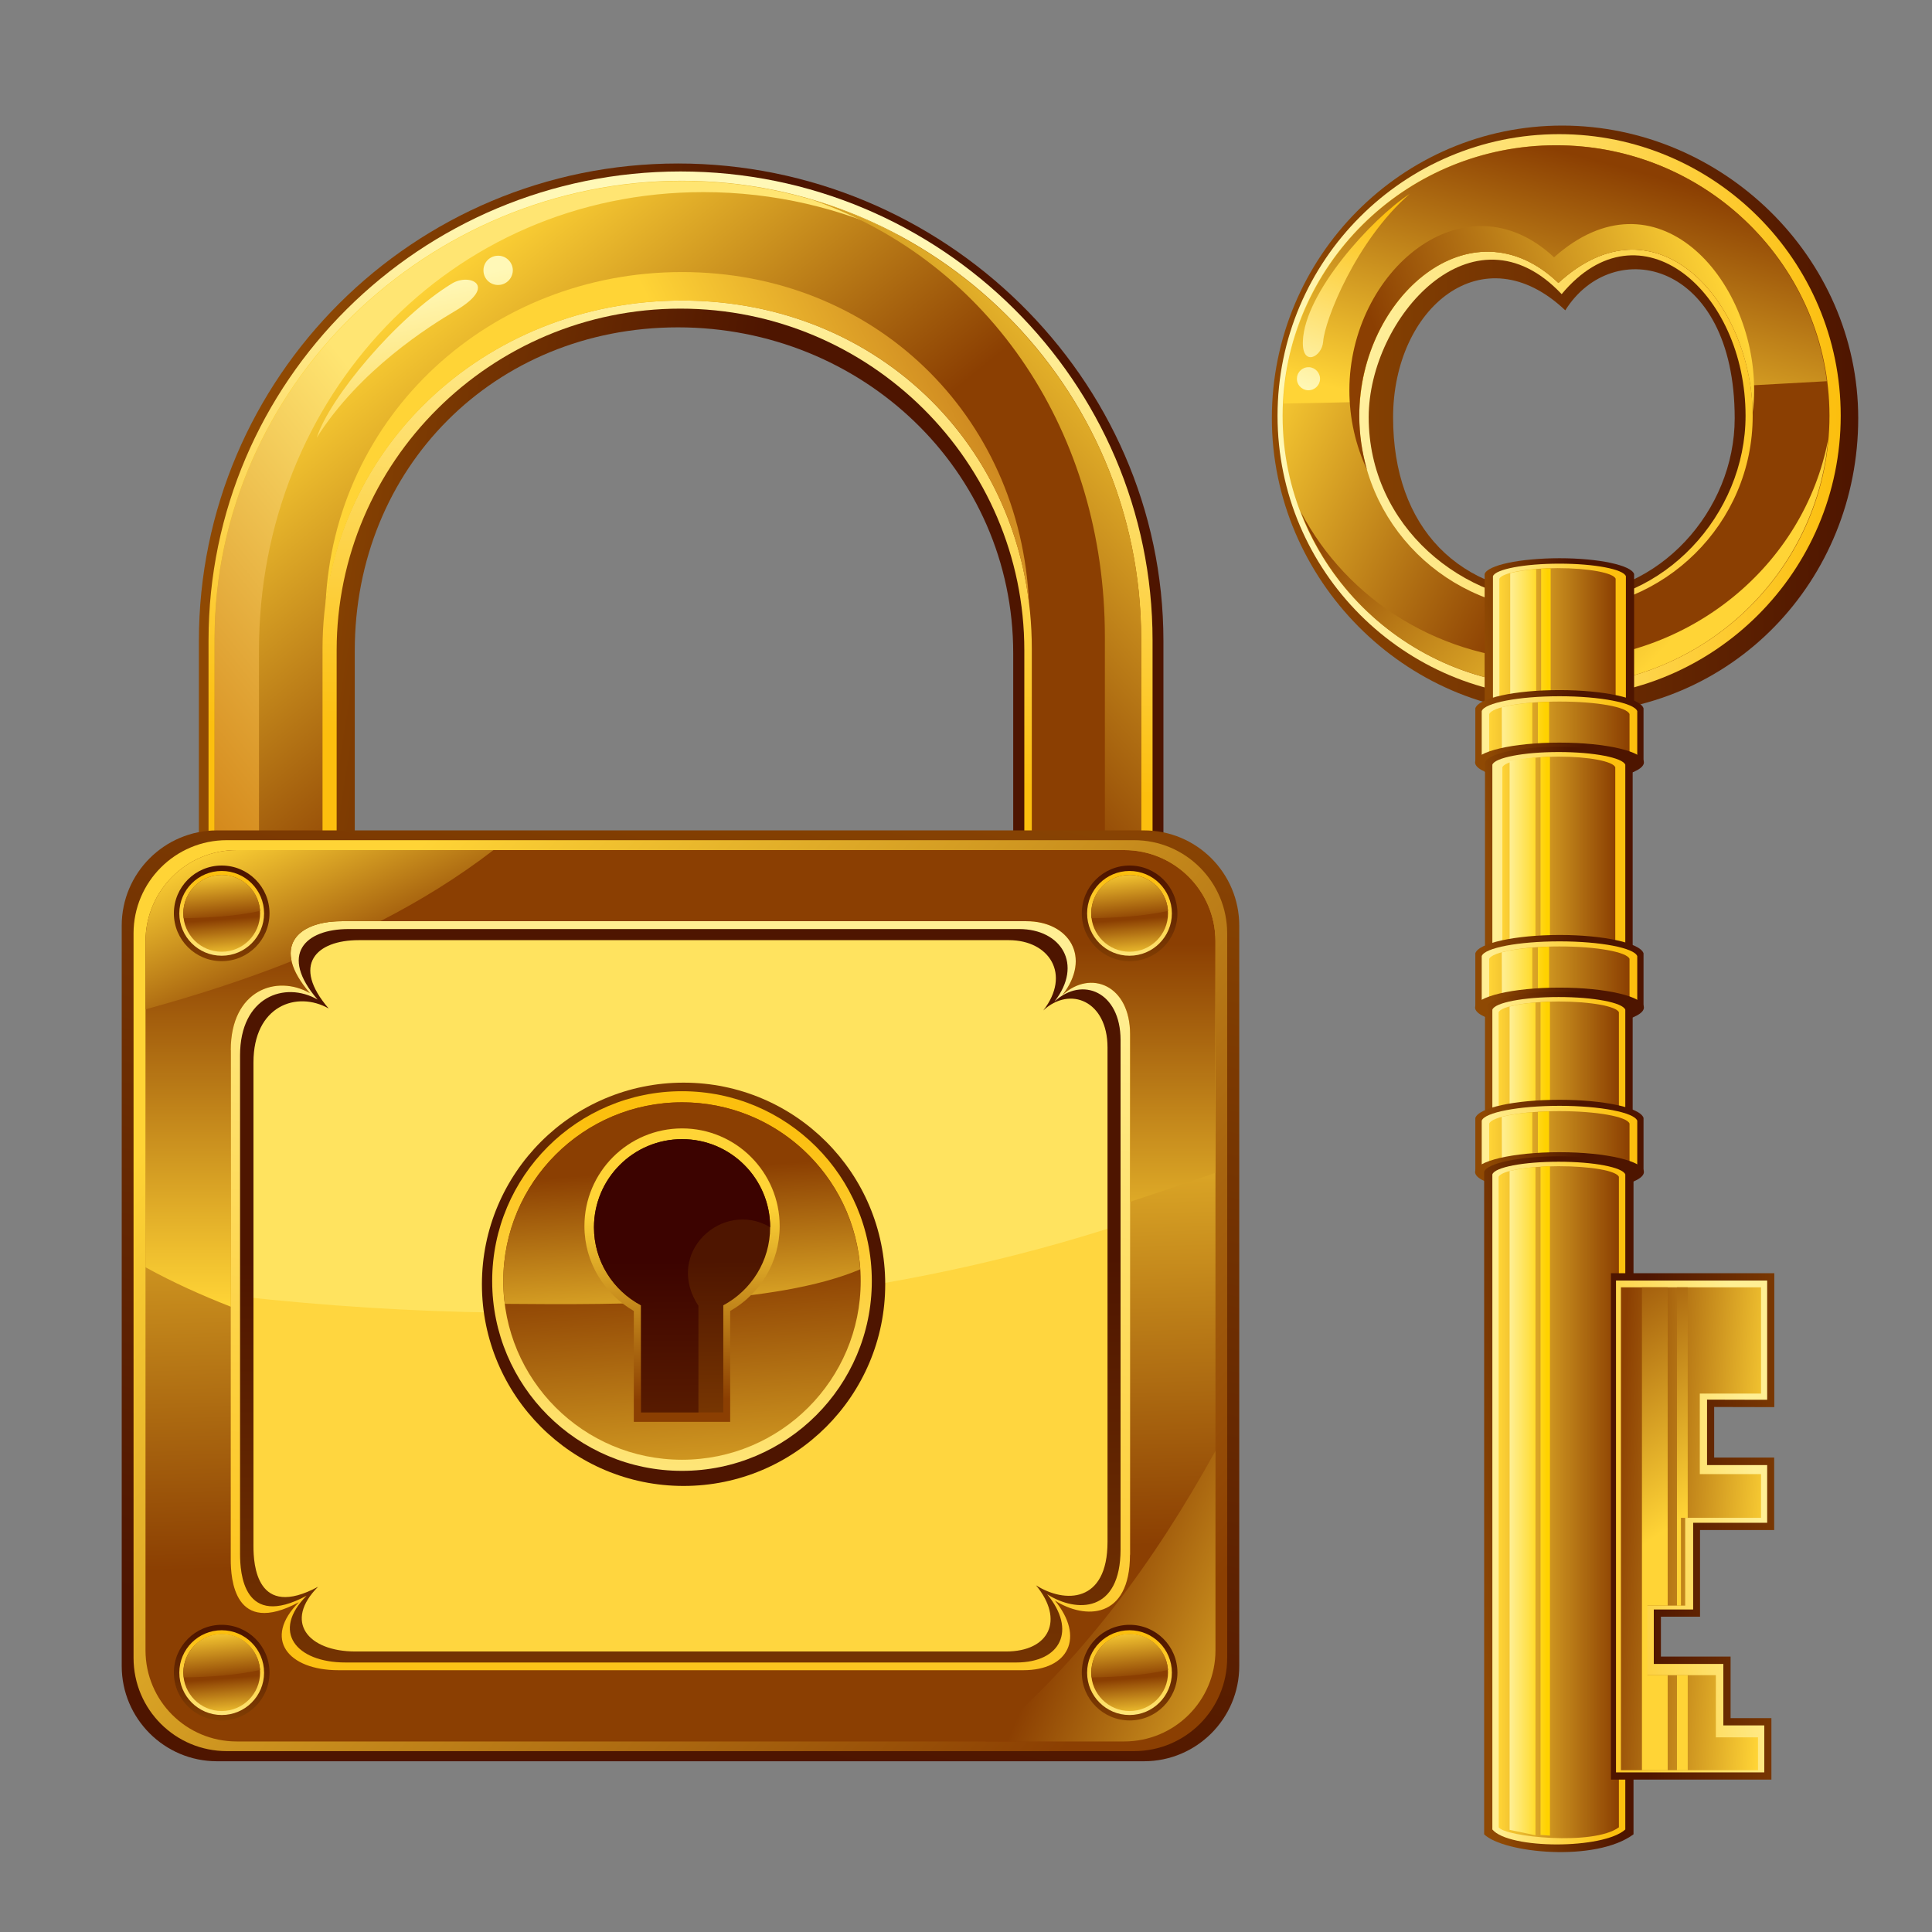 <?xml version="1.0" encoding="utf-8"?>
<!-- Generator: Adobe Illustrator 15.0.0, SVG Export Plug-In . SVG Version: 6.00 Build 0)  -->
<!DOCTYPE svg PUBLIC "-//W3C//DTD SVG 1.1//EN" "http://www.w3.org/Graphics/SVG/1.1/DTD/svg11.dtd">
<svg version="1.1" id="Layer_1" xmlns="http://www.w3.org/2000/svg" xmlns:xlink="http://www.w3.org/1999/xlink" x="0px" y="0px"
	 width="16px" height="16px" viewBox="0 0 16 16" enable-background="new 0 0 16 16" xml:space="preserve">
<rect x="0" y="0" width="16" height="16" fill="#808080" stroke="none"/>
<linearGradient id="SVGID_1_" gradientUnits="userSpaceOnUse" x1="2.297" y1="4.195" x2="6.033" y2="4.782">
	<stop  offset="0" style="stop-color:#8F4903"/>
	<stop  offset="1" style="stop-color:#4E1500"/>
</linearGradient>
<path fill="url(#SVGID_1_)" d="M5.615,1.354c-2.19,0-3.968,1.771-3.968,3.955v2.197h1.291V5.39c0-1.517,1.156-2.679,2.677-2.679
	c1.522,0,2.776,1.182,2.776,2.699v2.115l1.244-0.02V5.309C9.635,3.125,7.806,1.354,5.615,1.354z"/>
<linearGradient id="SVGID_2_" gradientUnits="userSpaceOnUse" x1="5.976" y1="1.824" x2="5.635" y2="6.304">
	<stop  offset="0" style="stop-color:#FFF8B7"/>
	<stop  offset="1" style="stop-color:#FCBF0E"/>
</linearGradient>
<path fill="url(#SVGID_2_)" d="M5.635,2.556c1.57,0,2.848,1.27,2.848,2.83c0,0,0,1.896,0,2.042h1.062c0-0.146,0-2.125,0-2.125
	c0-2.141-1.754-3.883-3.909-3.883S1.727,3.162,1.727,5.303c0,0,0,1.979,0,2.125h1.061c0-0.146,0-2.042,0-2.042
	C2.788,3.826,4.065,2.556,5.635,2.556z"/>
<linearGradient id="SVGID_3_" gradientUnits="userSpaceOnUse" x1="3.151" y1="2.594" x2="5.352" y2="5.305">
	<stop  offset="0" style="stop-color:#FFD436"/>
	<stop  offset="1" style="stop-color:#8B3F02"/>
</linearGradient>
<path fill="url(#SVGID_3_)" d="M5.648,2.489c1.64,0,2.897,1.248,2.897,2.883c0,0,0,1.727,0,1.936h0.905c0-0.209,0-2.02,0-2.02
	c0-2.09-1.706-3.791-3.803-3.791c-2.098,0-3.87,1.7-3.87,3.791c0,0,0,1.81,0,2.02h0.894c0-0.209,0-1.936,0-1.936
	C2.672,3.737,4.007,2.489,5.648,2.489z"/>
<linearGradient id="SVGID_4_" gradientUnits="userSpaceOnUse" x1="3.69" y1="4.029" x2="0.993" y2="6.177">
	<stop  offset="0" style="stop-color:#FFE572"/>
	<stop  offset="1" style="stop-color:#D28417"/>
</linearGradient>
<path fill="url(#SVGID_4_)" d="M5.648,1.499c-2.098,0-3.87,1.7-3.87,3.791c0,0,0,1.81,0,2.02h0.367c0-0.426,0-1.928,0-1.928
	c0-2.09,1.579-3.791,3.68-3.791c0.587,0,1.144,0.134,1.64,0.371C6.925,1.666,6.307,1.499,5.648,1.499z"/>
<linearGradient id="SVGID_5_" gradientUnits="userSpaceOnUse" x1="9.79" y1="2.92" x2="7.197" y2="5.303">
	<stop  offset="0" style="stop-color:#FFD436"/>
	<stop  offset="1" style="stop-color:#8B3F02"/>
</linearGradient>
<path fill="url(#SVGID_5_)" d="M6.73,1.656c1.483,0.519,2.42,1.943,2.42,3.615c0,0,0,1.825,0,2.038h0.301c0-0.209,0-2.02,0-2.02
	C9.451,3.574,8.301,2.122,6.73,1.656z"/>
<linearGradient id="SVGID_6_" gradientUnits="userSpaceOnUse" x1="6.086" y1="3.942" x2="9.399" y2="2.305">
	<stop  offset="0" style="stop-color:#FFD436"/>
	<stop  offset="1" style="stop-color:#A64B0F"/>
</linearGradient>
<path fill="url(#SVGID_6_)" d="M5.648,2.253c-1.587,0-2.885,1.184-2.952,2.756c0.181-1.454,1.436-2.52,2.953-2.52
	c1.513,0,2.698,1.061,2.873,2.51C8.454,3.431,7.231,2.253,5.648,2.253z"/>
<linearGradient id="SVGID_7_" gradientUnits="userSpaceOnUse" x1="6.951" y1="5.273" x2="4.822" y2="14.103">
	<stop  offset="0" style="stop-color:#8F4903"/>
	<stop  offset="1" style="stop-color:#4E1500"/>
</linearGradient>
<path fill="url(#SVGID_7_)" d="M10.263,13.797c0,0.436-0.354,0.789-0.789,0.789H1.797c-0.436,0-0.789-0.354-0.789-0.789V7.666
	c0-0.436,0.354-0.789,0.789-0.789h7.677c0.436,0,0.789,0.353,0.789,0.789V13.797z"/>
<linearGradient id="SVGID_8_" gradientUnits="userSpaceOnUse" x1="2.598" y1="7.964" x2="9.239" y2="14.015">
	<stop  offset="0" style="stop-color:#FFD436"/>
	<stop  offset="1" style="stop-color:#8B3F02"/>
</linearGradient>
<path fill="url(#SVGID_8_)" d="M10.163,13.73c0,0.428-0.346,0.772-0.771,0.772H1.878c-0.426,0-0.772-0.345-0.772-0.772v-6
	c0-0.426,0.346-0.772,0.772-0.772h7.514c0.426,0,0.771,0.346,0.771,0.772V13.73z"/>
<path fill="#FFD63F" d="M9.83,13.511c0,0.394-0.32,0.715-0.715,0.715H2.156c-0.396,0-0.716-0.321-0.716-0.715v-5.56
	c0-0.394,0.32-0.714,0.716-0.714h6.959c0.395,0,0.715,0.32,0.715,0.714V13.511z"/>
<path fill="#FFE35F" d="M9.83,9.948V7.951c0-0.394-0.32-0.714-0.715-0.714H2.156c-0.396,0-0.716,0.32-0.716,0.714v2.72
	C4.303,11.049,7.203,10.937,9.83,9.948z"/>
<linearGradient id="SVGID_9_" gradientUnits="userSpaceOnUse" x1="5.653" y1="16.116" x2="5.634" y2="10.418">
	<stop  offset="0" style="stop-color:#8F4903"/>
	<stop  offset="1" style="stop-color:#4E1500"/>
</linearGradient>
<path fill="url(#SVGID_9_)" d="M9.125,7.226h-6.98c-0.397,0-0.718,0.321-0.718,0.718v5.575c0,0.397,0.321,0.719,0.718,0.719h6.98
	c0.396,0,0.718-0.321,0.718-0.719V7.944C9.843,7.547,9.521,7.226,9.125,7.226z M9.172,12.769c0,0.51-0.355,0.51-0.592,0.36
	c0.236,0.286,0.111,0.548-0.249,0.548H2.945c-0.398,0-0.597-0.249-0.311-0.536c-0.51,0.274-0.535-0.186-0.535-0.336V8.799
	c0-0.472,0.361-0.596,0.623-0.447C2.411,7.991,2.618,7.786,2.97,7.786h5.385c0.336,0,0.517,0.284,0.285,0.582
	C8.862,8.162,9.172,8.29,9.172,8.675V12.769z"/>
<linearGradient id="SVGID_10_" gradientUnits="userSpaceOnUse" x1="6.099" y1="7.685" x2="5.074" y2="14.409">
	<stop  offset="0" style="stop-color:#FFEF94"/>
	<stop  offset="1" style="stop-color:#FCBF0E"/>
</linearGradient>
<path fill="url(#SVGID_10_)" d="M9.233,7.116H2.036c-0.409,0-0.74,0.332-0.74,0.74v5.749c0,0.408,0.332,0.739,0.74,0.739h7.197
	c0.41,0,0.74-0.331,0.74-0.739V7.856C9.974,7.448,9.644,7.116,9.233,7.116z M9.28,12.831c0,0.527-0.364,0.527-0.608,0.372
	c0.244,0.295,0.116,0.565-0.256,0.565H2.861c-0.411,0-0.616-0.258-0.322-0.553c-0.525,0.282-0.551-0.191-0.551-0.346V8.74
	c0-0.487,0.372-0.617,0.642-0.462C2.31,7.906,2.525,7.694,2.887,7.694H8.44c0.348,0,0.533,0.292,0.293,0.6
	c0.23-0.212,0.547-0.08,0.547,0.319V12.831z"/>
<linearGradient id="SVGID_11_" gradientUnits="userSpaceOnUse" x1="5.573" y1="8.376" x2="5.691" y2="12.895">
	<stop  offset="0" style="stop-color:#FFD436"/>
	<stop  offset="1" style="stop-color:#8B3F02"/>
</linearGradient>
<path fill="url(#SVGID_11_)" d="M9.31,7.04H1.96c-0.417,0-0.755,0.338-0.755,0.755v5.872c0,0.418,0.338,0.755,0.755,0.755h7.35
	c0.417,0,0.756-0.337,0.756-0.755V7.795C10.065,7.378,9.727,7.04,9.31,7.04z M9.358,12.875c0,0.538-0.374,0.538-0.622,0.38
	c0.248,0.302,0.116,0.577-0.262,0.577H2.803c-0.419,0-0.629-0.261-0.328-0.563c-0.537,0.287-0.564-0.197-0.564-0.354V8.697
	c0-0.498,0.38-0.629,0.656-0.472c-0.328-0.38-0.108-0.596,0.262-0.596H8.5c0.353,0,0.544,0.298,0.298,0.612
	c0.235-0.216,0.561-0.081,0.561,0.324V12.875z"/>
<linearGradient id="SVGID_12_" gradientUnits="userSpaceOnUse" x1="11.15" y1="14.087" x2="8.89" y2="13.124">
	<stop  offset="0" style="stop-color:#FFD436"/>
	<stop  offset="1" style="stop-color:#8B3F02"/>
</linearGradient>
<path fill="url(#SVGID_12_)" d="M8.161,14.422H9.31c0.417,0,0.756-0.337,0.756-0.755v-1.652C9.562,12.93,8.95,13.765,8.161,14.422z"
	/>
<linearGradient id="SVGID_13_" gradientUnits="userSpaceOnUse" x1="5.635" y1="10.807" x2="5.635" y2="7.82">
	<stop  offset="0" style="stop-color:#FFD436"/>
	<stop  offset="1" style="stop-color:#8B3F02"/>
</linearGradient>
<path fill="url(#SVGID_13_)" d="M1.911,8.697c0-0.498,0.38-0.629,0.656-0.472c-0.328-0.38-0.108-0.596,0.262-0.596H8.5
	c0.353,0,0.544,0.298,0.298,0.612c0.235-0.216,0.561-0.081,0.561,0.324v1.388c0.239-0.079,0.476-0.159,0.707-0.24V7.795
	c0-0.417-0.339-0.755-0.756-0.755H1.96c-0.417,0-0.755,0.338-0.755,0.755v2.7c0.23,0.127,0.467,0.233,0.707,0.327V8.697z"/>
<linearGradient id="SVGID_14_" gradientUnits="userSpaceOnUse" x1="2.237" y1="6.778" x2="2.853" y2="8.167">
	<stop  offset="0" style="stop-color:#FFD436"/>
	<stop  offset="1" style="stop-color:#8B3F02"/>
</linearGradient>
<path fill="url(#SVGID_14_)" d="M1.96,7.04c-0.417,0-0.755,0.338-0.755,0.755v0.564c0.412-0.113,0.818-0.243,1.21-0.399
	C2.366,7.748,2.556,7.629,2.829,7.629h0.32C3.479,7.46,3.793,7.266,4.087,7.04H1.96z"/>
<linearGradient id="SVGID_15_" gradientUnits="userSpaceOnUse" x1="5.678" y1="8.447" x2="5.665" y2="10.098">
	<stop  offset="0" style="stop-color:#8F4903"/>
	<stop  offset="1" style="stop-color:#4E1500"/>
</linearGradient>
<circle fill="url(#SVGID_15_)" cx="5.661" cy="10.636" r="1.67"/>
<linearGradient id="SVGID_16_" gradientUnits="userSpaceOnUse" x1="5.588" y1="12.92" x2="5.683" y2="9.292">
	<stop  offset="0" style="stop-color:#FFEF94"/>
	<stop  offset="1" style="stop-color:#FCBF0E"/>
</linearGradient>
<circle fill="url(#SVGID_16_)" cx="5.648" cy="10.609" r="1.572"/>
<linearGradient id="SVGID_17_" gradientUnits="userSpaceOnUse" x1="5.84" y1="13.181" x2="5.643" y2="10.534">
	<stop  offset="0" style="stop-color:#FFD436"/>
	<stop  offset="1" style="stop-color:#8B3F02"/>
</linearGradient>
<circle fill="url(#SVGID_17_)" cx="5.648" cy="10.609" r="1.48"/>
<linearGradient id="SVGID_18_" gradientUnits="userSpaceOnUse" x1="5.694" y1="11.341" x2="5.589" y2="9.689">
	<stop  offset="0" style="stop-color:#FFD436"/>
	<stop  offset="1" style="stop-color:#8B3F02"/>
</linearGradient>
<path fill="url(#SVGID_18_)" d="M7.124,10.512C7.073,9.74,6.433,9.129,5.648,9.129c-0.817,0-1.48,0.663-1.48,1.48
	c0,0.065,0.005,0.128,0.013,0.189C5.174,10.807,6.431,10.806,7.124,10.512z"/>
<g>
	<linearGradient id="SVGID_19_" gradientUnits="userSpaceOnUse" x1="9.34" y1="8.146" x2="9.364" y2="7.232">
		<stop  offset="0" style="stop-color:#8F4903"/>
		<stop  offset="1" style="stop-color:#4E1500"/>
	</linearGradient>
	<circle fill="url(#SVGID_19_)" cx="9.355" cy="7.564" r="0.396"/>
	<linearGradient id="SVGID_20_" gradientUnits="userSpaceOnUse" x1="9.342" y1="8.079" x2="9.363" y2="7.271">
		<stop  offset="0" style="stop-color:#FFEF94"/>
		<stop  offset="1" style="stop-color:#FCBF0E"/>
	</linearGradient>
	<circle fill="url(#SVGID_20_)" cx="9.354" cy="7.564" r="0.351"/>
	<linearGradient id="SVGID_21_" gradientUnits="userSpaceOnUse" x1="9.385" y1="7.949" x2="9.359" y2="7.615">
		<stop  offset="0" style="stop-color:#FFD436"/>
		<stop  offset="1" style="stop-color:#8B3F02"/>
	</linearGradient>
	<circle fill="url(#SVGID_21_)" cx="9.355" cy="7.564" r="0.318"/>
	<linearGradient id="SVGID_22_" gradientUnits="userSpaceOnUse" x1="9.321" y1="7.2" x2="9.361" y2="7.622">
		<stop  offset="0" style="stop-color:#FFD436"/>
		<stop  offset="1" style="stop-color:#8B3F02"/>
	</linearGradient>
	<path fill="url(#SVGID_22_)" d="M9.673,7.544C9.662,7.377,9.523,7.246,9.355,7.246c-0.177,0-0.318,0.142-0.318,0.318
		c0,0.014,0,0.027,0.003,0.04C9.27,7.601,9.47,7.587,9.673,7.544z"/>
</g>
<g>
	<linearGradient id="SVGID_23_" gradientUnits="userSpaceOnUse" x1="1.822" y1="8.146" x2="1.846" y2="7.232">
		<stop  offset="0" style="stop-color:#8F4903"/>
		<stop  offset="1" style="stop-color:#4E1500"/>
	</linearGradient>
	<circle fill="url(#SVGID_23_)" cx="1.836" cy="7.564" r="0.396"/>
	<linearGradient id="SVGID_24_" gradientUnits="userSpaceOnUse" x1="1.823" y1="8.079" x2="1.844" y2="7.271">
		<stop  offset="0" style="stop-color:#FFEF94"/>
		<stop  offset="1" style="stop-color:#FCBF0E"/>
	</linearGradient>
	<circle fill="url(#SVGID_24_)" cx="1.836" cy="7.564" r="0.351"/>
	<linearGradient id="SVGID_25_" gradientUnits="userSpaceOnUse" x1="1.867" y1="7.948" x2="1.841" y2="7.614">
		<stop  offset="0" style="stop-color:#FFD436"/>
		<stop  offset="1" style="stop-color:#8B3F02"/>
	</linearGradient>
	<circle fill="url(#SVGID_25_)" cx="1.836" cy="7.564" r="0.318"/>
	<linearGradient id="SVGID_26_" gradientUnits="userSpaceOnUse" x1="1.803" y1="7.2" x2="1.842" y2="7.622">
		<stop  offset="0" style="stop-color:#FFD436"/>
		<stop  offset="1" style="stop-color:#8B3F02"/>
	</linearGradient>
	<path fill="url(#SVGID_26_)" d="M2.154,7.544C2.143,7.377,2.005,7.246,1.836,7.246c-0.176,0-0.318,0.142-0.318,0.318
		c0,0.014,0.001,0.027,0.003,0.04C1.751,7.601,1.951,7.587,2.154,7.544z"/>
</g>
<g>
	<linearGradient id="SVGID_27_" gradientUnits="userSpaceOnUse" x1="9.34" y1="14.434" x2="9.364" y2="13.52">
		<stop  offset="0" style="stop-color:#8F4903"/>
		<stop  offset="1" style="stop-color:#4E1500"/>
	</linearGradient>
	<circle fill="url(#SVGID_27_)" cx="9.355" cy="13.852" r="0.396"/>
	<linearGradient id="SVGID_28_" gradientUnits="userSpaceOnUse" x1="9.342" y1="14.365" x2="9.363" y2="13.557">
		<stop  offset="0" style="stop-color:#FFEF94"/>
		<stop  offset="1" style="stop-color:#FCBF0E"/>
	</linearGradient>
	<circle fill="url(#SVGID_28_)" cx="9.354" cy="13.852" r="0.351"/>
	<linearGradient id="SVGID_29_" gradientUnits="userSpaceOnUse" x1="9.385" y1="14.235" x2="9.359" y2="13.901">
		<stop  offset="0" style="stop-color:#FFD436"/>
		<stop  offset="1" style="stop-color:#8B3F02"/>
	</linearGradient>
	<circle fill="url(#SVGID_29_)" cx="9.355" cy="13.852" r="0.318"/>
	<linearGradient id="SVGID_30_" gradientUnits="userSpaceOnUse" x1="9.321" y1="13.486" x2="9.361" y2="13.909">
		<stop  offset="0" style="stop-color:#FFD436"/>
		<stop  offset="1" style="stop-color:#8B3F02"/>
	</linearGradient>
	<path fill="url(#SVGID_30_)" d="M9.673,13.83c-0.011-0.165-0.149-0.298-0.317-0.298c-0.177,0-0.318,0.143-0.318,0.319
		c0,0.013,0,0.026,0.003,0.041C9.27,13.888,9.47,13.874,9.673,13.83z"/>
</g>
<g>
	<linearGradient id="SVGID_31_" gradientUnits="userSpaceOnUse" x1="1.821" y1="14.434" x2="1.845" y2="13.52">
		<stop  offset="0" style="stop-color:#8F4903"/>
		<stop  offset="1" style="stop-color:#4E1500"/>
	</linearGradient>
	<circle fill="url(#SVGID_31_)" cx="1.836" cy="13.852" r="0.396"/>
	<linearGradient id="SVGID_32_" gradientUnits="userSpaceOnUse" x1="1.823" y1="14.365" x2="1.844" y2="13.558">
		<stop  offset="0" style="stop-color:#FFEF94"/>
		<stop  offset="1" style="stop-color:#FCBF0E"/>
	</linearGradient>
	<circle fill="url(#SVGID_32_)" cx="1.836" cy="13.852" r="0.351"/>
	<linearGradient id="SVGID_33_" gradientUnits="userSpaceOnUse" x1="1.867" y1="14.235" x2="1.841" y2="13.901">
		<stop  offset="0" style="stop-color:#FFD436"/>
		<stop  offset="1" style="stop-color:#8B3F02"/>
	</linearGradient>
	<circle fill="url(#SVGID_33_)" cx="1.836" cy="13.852" r="0.318"/>
	<linearGradient id="SVGID_34_" gradientUnits="userSpaceOnUse" x1="1.803" y1="13.487" x2="1.842" y2="13.909">
		<stop  offset="0" style="stop-color:#FFD436"/>
		<stop  offset="1" style="stop-color:#8B3F02"/>
	</linearGradient>
	<path fill="url(#SVGID_34_)" d="M2.154,13.83c-0.011-0.165-0.148-0.298-0.317-0.298c-0.176,0-0.318,0.143-0.318,0.319
		c0,0.013,0.001,0.026,0.003,0.041C1.751,13.888,1.951,13.874,2.154,13.83z"/>
</g>
<linearGradient id="SVGID_35_" gradientUnits="userSpaceOnUse" x1="3.33" y1="2.388" x2="3.733" y2="4.452">
	<stop  offset="0" style="stop-color:#FFF8B7"/>
	<stop  offset="1" style="stop-color:#FCBF0E"/>
</linearGradient>
<path fill="url(#SVGID_35_)" d="M3.743,2.348C3.29,2.623,2.73,3.291,2.623,3.625c0.354-0.561,0.933-0.924,1.15-1.052
	C4.13,2.362,3.886,2.26,3.743,2.348z M4.119,2.118C4.052,2.121,4,2.178,4.004,2.245C4.007,2.312,4.063,2.363,4.13,2.36
	C4.198,2.357,4.249,2.3,4.247,2.233C4.243,2.166,4.186,2.114,4.119,2.118z"/>
<linearGradient id="SVGID_36_" gradientUnits="userSpaceOnUse" x1="5.644" y1="9.993" x2="5.683" y2="11.591">
	<stop  offset="0" style="stop-color:#FFD436"/>
	<stop  offset="1" style="stop-color:#8B3F02"/>
</linearGradient>
<path fill="url(#SVGID_36_)" d="M6.457,10.154c0-0.446-0.362-0.809-0.808-0.809c-0.447,0-0.809,0.362-0.809,0.809
	c0,0.302,0.166,0.563,0.409,0.703v0.918h0.798v-0.918C6.292,10.718,6.457,10.456,6.457,10.154z"/>
<linearGradient id="SVGID_37_" gradientUnits="userSpaceOnUse" x1="5.659" y1="12.448" x2="5.649" y2="10.443">
	<stop  offset="0" style="stop-color:#8F4903"/>
	<stop  offset="1" style="stop-color:#4E1500"/>
</linearGradient>
<path fill="url(#SVGID_37_)" d="M6.378,10.164c0-0.403-0.327-0.73-0.729-0.73c-0.404,0-0.73,0.327-0.73,0.73
	c0,0.28,0.158,0.523,0.39,0.646v0.887h0.681v-0.887C6.22,10.687,6.378,10.444,6.378,10.164z"/>
<linearGradient id="SVGID_38_" gradientUnits="userSpaceOnUse" x1="5.659" y1="12.447" x2="5.649" y2="10.443">
	<stop  offset="0" style="stop-color:#682900"/>
	<stop  offset="1" style="stop-color:#3C0300"/>
</linearGradient>
<path fill="url(#SVGID_38_)" d="M5.784,11.697v-0.883c-0.289-0.44,0.202-0.883,0.594-0.651c0-0.403-0.327-0.729-0.729-0.729
	c-0.404,0-0.73,0.327-0.73,0.73c0,0.28,0.158,0.523,0.39,0.646v0.887H5.784z"/>
<g>
	<g>
		<linearGradient id="SVGID_39_" gradientUnits="userSpaceOnUse" x1="10.532" y1="3.476" x2="15.388" y2="3.476">
			<stop  offset="0" style="stop-color:#8F4903"/>
			<stop  offset="1" style="stop-color:#4E1500"/>
		</linearGradient>
		<path fill="url(#SVGID_39_)" d="M12.937,1.04c-1.326,0-2.404,1.087-2.404,2.423c0,1.336,1.102,2.448,2.427,2.448
			c1.395,0,2.429-1.112,2.429-2.448C15.388,2.127,14.261,1.04,12.937,1.04z M12.965,4.929c-0.884,0-1.428-0.559-1.428-1.472
			c0-0.909,0.746-1.532,1.426-0.887c0.393-0.628,1.403-0.418,1.403,0.894C14.366,4.231,13.738,4.929,12.965,4.929z"/>
		<linearGradient id="SVGID_40_" gradientUnits="userSpaceOnUse" x1="10.58" y1="3.443" x2="15.244" y2="3.443">
			<stop  offset="0" style="stop-color:#FFF8B7"/>
			<stop  offset="1" style="stop-color:#FCBF0E"/>
		</linearGradient>
		<path fill="url(#SVGID_40_)" d="M12.912,1.111c-1.285,0-2.332,1.046-2.332,2.332c0,1.286,1.047,2.333,2.332,2.333
			c1.286,0,2.332-1.046,2.332-2.333C15.244,2.158,14.198,1.111,12.912,1.111z M12.946,5.001c-0.834,0-1.611-0.643-1.611-1.546
			c0-0.822,0.864-1.799,1.598-1.019c0.649-0.78,1.523-0.022,1.523,1.007C14.456,4.263,13.779,5.001,12.946,5.001z"/>
		<linearGradient id="SVGID_41_" gradientUnits="userSpaceOnUse" x1="10.786" y1="2.385" x2="13.283" y2="3.644">
			<stop  offset="0" style="stop-color:#FFD436"/>
			<stop  offset="1" style="stop-color:#8B3F02"/>
		</linearGradient>
		<path fill="url(#SVGID_41_)" d="M12.886,1.203c-1.251,0-2.264,1.003-2.264,2.24c0,1.238,1.013,2.242,2.264,2.242
			s2.265-1.003,2.265-2.242C15.15,2.206,14.137,1.203,12.886,1.203z M12.886,5.056c-0.899,0-1.629-0.721-1.629-1.613
			c0-0.984,0.926-1.792,1.649-1.1c0.812-0.748,1.609,0.161,1.609,1.1C14.516,4.335,13.786,5.056,12.886,5.056z"/>
		<linearGradient id="SVGID_42_" gradientUnits="userSpaceOnUse" x1="14.027" y1="5.112" x2="11.968" y2="3.143">
			<stop  offset="0" style="stop-color:#FFD436"/>
			<stop  offset="1" style="stop-color:#8B3F02"/>
		</linearGradient>
		<path fill="url(#SVGID_42_)" d="M12.851,5.473c-0.911,0-1.696-0.503-2.079-1.236c0.322,0.846,1.146,1.448,2.114,1.448
			c1.185,0,2.153-0.9,2.254-2.046C14.941,4.682,13.994,5.473,12.851,5.473z"/>
		<linearGradient id="SVGID_43_" gradientUnits="userSpaceOnUse" x1="12.738" y1="3.666" x2="13.359" y2="1.365">
			<stop  offset="0" style="stop-color:#FFD436"/>
			<stop  offset="1" style="stop-color:#8B3F02"/>
		</linearGradient>
		<path fill="url(#SVGID_43_)" d="M12.906,2.343c0.739-0.68,1.466,0.011,1.59,0.849c0.211-0.012,0.422-0.023,0.633-0.035
			c-0.143-1.102-1.092-1.954-2.243-1.954c-1.216,0-2.204,0.949-2.258,2.139c0.211-0.003,0.422-0.008,0.634-0.013
			C11.329,2.398,12.212,1.679,12.906,2.343z"/>
		<linearGradient id="SVGID_44_" gradientUnits="userSpaceOnUse" x1="14.276" y1="2.304" x2="11.58" y2="3.273">
			<stop  offset="0" style="stop-color:#FFD436"/>
			<stop  offset="1" style="stop-color:#8B3F02"/>
		</linearGradient>
		<path fill="url(#SVGID_44_)" d="M11.257,3.443c0-0.984,0.926-1.792,1.649-1.1c0.806-0.741,1.597,0.147,1.608,1.077
			c0.009-0.062,0.013-0.124,0.013-0.189c0-0.938-0.819-1.847-1.657-1.1c-0.742-0.692-1.695,0.116-1.695,1.1
			c0,0.235,0.052,0.458,0.146,0.66C11.28,3.748,11.257,3.599,11.257,3.443z"/>
		
			<linearGradient id="SVGID_45_" gradientUnits="userSpaceOnUse" x1="34.975" y1="-1.179" x2="35.441" y2="-2.75" gradientTransform="matrix(0.998 0.068 -0.068 0.998 -24.138 2.05)">
			<stop  offset="0" style="stop-color:#FFF8B7"/>
			<stop  offset="1" style="stop-color:#FCBF0E"/>
		</linearGradient>
		<path fill="url(#SVGID_45_)" d="M10.79,2.823c-0.01,0.219,0.159,0.135,0.168,0.005c0.012-0.174,0.271-0.834,0.716-1.222
			C11.354,1.816,10.806,2.423,10.79,2.823z M10.842,3.041c-0.052-0.003-0.098,0.036-0.101,0.089
			c-0.005,0.053,0.036,0.098,0.089,0.102c0.052,0.003,0.098-0.036,0.102-0.089C10.935,3.09,10.894,3.044,10.842,3.041z"/>
	</g>
	<g>
		
			<linearGradient id="SVGID_46_" gradientUnits="userSpaceOnUse" x1="5.975" y1="-326.921" x2="6.748" y2="-326.844" gradientTransform="matrix(1 0 0 -1 6.357 -321.331)">
			<stop  offset="0" style="stop-color:#8F4903"/>
			<stop  offset="1" style="stop-color:#4E1500"/>
		</linearGradient>
		<path fill="url(#SVGID_46_)" d="M12.295,6.393V4.754c0.023-0.073,0.292-0.131,0.62-0.131c0.326,0,0.594,0.058,0.618,0.131v1.638
			H12.295z"/>
		
			<linearGradient id="SVGID_47_" gradientUnits="userSpaceOnUse" x1="6.044" y1="-326.841" x2="6.973" y2="-326.841" gradientTransform="matrix(1 0 0 -1 6.357 -321.331)">
			<stop  offset="0" style="stop-color:#FFEF94"/>
			<stop  offset="1" style="stop-color:#FCBF0E"/>
		</linearGradient>
		<path fill="url(#SVGID_47_)" d="M12.364,6.352v-1.58c0.021-0.058,0.259-0.104,0.551-0.104c0.291,0,0.529,0.046,0.55,0.104v1.58
			H12.364z"/>
		
			<linearGradient id="SVGID_48_" gradientUnits="userSpaceOnUse" x1="6.06" y1="-326.852" x2="7.023" y2="-326.852" gradientTransform="matrix(1 0 0 -1 6.357 -321.331)">
			<stop  offset="0" style="stop-color:#FFD436"/>
			<stop  offset="1" style="stop-color:#8B3F02"/>
		</linearGradient>
		<path fill="url(#SVGID_48_)" d="M12.418,6.335l-0.001-1.542c0.019-0.048,0.227-0.088,0.482-0.088c0.255,0,0.464,0.039,0.481,0.088
			v1.542H12.418z"/>
		
			<linearGradient id="SVGID_49_" gradientUnits="userSpaceOnUse" x1="6.153" y1="-326.853" x2="6.458" y2="-326.853" gradientTransform="matrix(1 0 0 -1 6.357 -321.331)">
			<stop  offset="0" style="stop-color:#FFEF94"/>
			<stop  offset="1" style="stop-color:#FFD200"/>
		</linearGradient>
		<path fill="url(#SVGID_49_)" d="M12.842,6.335V4.707c-0.028,0-0.055,0.001-0.079,0.002v1.626H12.842z M12.507,6.335h0.215V4.713
			c-0.087,0.007-0.162,0.019-0.215,0.034V6.335z"/>
		
			<linearGradient id="SVGID_50_" gradientUnits="userSpaceOnUse" x1="6.068" y1="-327.778" x2="6.735" y2="-327.711" gradientTransform="matrix(1 0 0 -1 6.357 -321.331)">
			<stop  offset="0" style="stop-color:#8F4903"/>
			<stop  offset="1" style="stop-color:#4E1500"/>
		</linearGradient>
		<ellipse fill="url(#SVGID_50_)" cx="12.914" cy="6.399" rx="0.598" ry="0.142"/>
	</g>
	<g>
		
			<linearGradient id="SVGID_51_" gradientUnits="userSpaceOnUse" x1="5.96" y1="-327.43" x2="6.753" y2="-327.35" gradientTransform="matrix(1 0 0 -1 6.357 -321.331)">
			<stop  offset="0" style="stop-color:#8F4903"/>
			<stop  offset="1" style="stop-color:#4E1500"/>
		</linearGradient>
		<path fill="url(#SVGID_51_)" d="M12.218,6.308V5.866c0.026-0.085,0.328-0.151,0.697-0.151c0.367,0,0.669,0.066,0.696,0.151v0.442
			H12.218z"/>
		
			<linearGradient id="SVGID_52_" gradientUnits="userSpaceOnUse" x1="5.957" y1="-327.345" x2="7.044" y2="-327.345" gradientTransform="matrix(1 0 0 -1 6.357 -321.331)">
			<stop  offset="0" style="stop-color:#FFEF94"/>
			<stop  offset="1" style="stop-color:#FCBF0E"/>
		</linearGradient>
		<path fill="url(#SVGID_52_)" d="M12.271,6.261V5.889c0.023-0.068,0.303-0.123,0.644-0.123c0.34,0,0.618,0.055,0.644,0.123v0.372
			H12.271z"/>
		
			<linearGradient id="SVGID_53_" gradientUnits="userSpaceOnUse" x1="5.976" y1="-327.356" x2="7.138" y2="-327.356" gradientTransform="matrix(1 0 0 -1 6.357 -321.331)">
			<stop  offset="0" style="stop-color:#FFD436"/>
			<stop  offset="1" style="stop-color:#8B3F02"/>
		</linearGradient>
		<path fill="url(#SVGID_53_)" d="M12.333,6.24V5.914c0.022-0.059,0.274-0.104,0.582-0.104c0.307,0,0.559,0.044,0.58,0.104V6.24
			H12.333z"/>
		
			<linearGradient id="SVGID_54_" gradientUnits="userSpaceOnUse" x1="6.083" y1="-327.357" x2="6.441" y2="-327.357" gradientTransform="matrix(1 0 0 -1 6.357 -321.331)">
			<stop  offset="0" style="stop-color:#FFEF94"/>
			<stop  offset="1" style="stop-color:#FFD200"/>
		</linearGradient>
		<path fill="url(#SVGID_54_)" d="M12.829,6.24V5.812c-0.032,0.001-0.063,0.001-0.093,0.003V6.24H12.829z M12.438,6.24h0.252V5.818
			c-0.103,0.009-0.188,0.023-0.253,0.039L12.438,6.24z"/>
		
			<linearGradient id="SVGID_55_" gradientUnits="userSpaceOnUse" x1="5.987" y1="-327.702" x2="6.766" y2="-327.623" gradientTransform="matrix(1 0 0 -1 6.357 -321.331)">
			<stop  offset="0" style="stop-color:#8F4903"/>
			<stop  offset="1" style="stop-color:#4E1500"/>
		</linearGradient>
		<ellipse fill="url(#SVGID_55_)" cx="12.915" cy="6.314" rx="0.699" ry="0.164"/>
	</g>
	<g>
		
			<linearGradient id="SVGID_56_" gradientUnits="userSpaceOnUse" x1="5.974" y1="-328.512" x2="6.742" y2="-328.435" gradientTransform="matrix(1 0 0 -1 6.357 -321.331)">
			<stop  offset="0" style="stop-color:#8F4903"/>
			<stop  offset="1" style="stop-color:#4E1500"/>
		</linearGradient>
		<path fill="url(#SVGID_56_)" d="M12.298,8.014v-1.7c0.023-0.073,0.288-0.13,0.61-0.13c0.325,0,0.59,0.058,0.613,0.13v1.7H12.298z"
			/>
		
			<linearGradient id="SVGID_57_" gradientUnits="userSpaceOnUse" x1="6.039" y1="-328.432" x2="6.968" y2="-328.432" gradientTransform="matrix(1 0 0 -1 6.357 -321.331)">
			<stop  offset="0" style="stop-color:#FFEF94"/>
			<stop  offset="1" style="stop-color:#FCBF0E"/>
		</linearGradient>
		<path fill="url(#SVGID_57_)" d="M12.359,7.972V6.333c0.02-0.058,0.258-0.105,0.549-0.105c0.292,0,0.53,0.047,0.552,0.105v1.639
			H12.359z"/>
		
			<linearGradient id="SVGID_58_" gradientUnits="userSpaceOnUse" x1="6.085" y1="-328.441" x2="7.019" y2="-328.441" gradientTransform="matrix(1 0 0 -1 6.357 -321.331)">
			<stop  offset="0" style="stop-color:#FFD436"/>
			<stop  offset="1" style="stop-color:#8B3F02"/>
		</linearGradient>
		<path fill="url(#SVGID_58_)" d="M12.442,7.956V6.354c0.019-0.049,0.22-0.088,0.466-0.088c0.249,0,0.45,0.039,0.469,0.088v1.602
			H12.442z"/>
		
			<linearGradient id="SVGID_59_" gradientUnits="userSpaceOnUse" x1="6.148" y1="-328.442" x2="6.452" y2="-328.442" gradientTransform="matrix(1 0 0 -1 6.357 -321.331)">
			<stop  offset="0" style="stop-color:#FFEF94"/>
			<stop  offset="1" style="stop-color:#FFD200"/>
		</linearGradient>
		<path fill="url(#SVGID_59_)" d="M12.836,7.956V6.267c-0.027,0-0.053,0.001-0.078,0.004v1.685H12.836z M12.502,7.956h0.214V6.272
			c-0.087,0.008-0.161,0.02-0.214,0.033V7.956z"/>
		
			<linearGradient id="SVGID_60_" gradientUnits="userSpaceOnUse" x1="6.064" y1="-329.398" x2="6.731" y2="-329.331" gradientTransform="matrix(1 0 0 -1 6.357 -321.331)">
			<stop  offset="0" style="stop-color:#8F4903"/>
			<stop  offset="1" style="stop-color:#4E1500"/>
		</linearGradient>
		<ellipse fill="url(#SVGID_60_)" cx="12.91" cy="8.018" rx="0.598" ry="0.14"/>
	</g>
	<g>
		
			<linearGradient id="SVGID_61_" gradientUnits="userSpaceOnUse" x1="5.96" y1="-329.458" x2="6.753" y2="-329.378" gradientTransform="matrix(1 0 0 -1 6.357 -321.331)">
			<stop  offset="0" style="stop-color:#8F4903"/>
			<stop  offset="1" style="stop-color:#4E1500"/>
		</linearGradient>
		<path fill="url(#SVGID_61_)" d="M12.218,8.336V7.895c0.026-0.085,0.328-0.151,0.697-0.152c0.367,0,0.669,0.067,0.696,0.152v0.441
			H12.218z"/>
		
			<linearGradient id="SVGID_62_" gradientUnits="userSpaceOnUse" x1="5.957" y1="-329.374" x2="7.044" y2="-329.374" gradientTransform="matrix(1 0 0 -1 6.357 -321.331)">
			<stop  offset="0" style="stop-color:#FFEF94"/>
			<stop  offset="1" style="stop-color:#FCBF0E"/>
		</linearGradient>
		<path fill="url(#SVGID_62_)" d="M12.271,8.29V7.918c0.023-0.068,0.303-0.122,0.644-0.122c0.34,0,0.618,0.054,0.644,0.122V8.29
			H12.271z"/>
		
			<linearGradient id="SVGID_63_" gradientUnits="userSpaceOnUse" x1="5.976" y1="-329.385" x2="7.138" y2="-329.385" gradientTransform="matrix(1 0 0 -1 6.357 -321.331)">
			<stop  offset="0" style="stop-color:#FFD436"/>
			<stop  offset="1" style="stop-color:#8B3F02"/>
		</linearGradient>
		<path fill="url(#SVGID_63_)" d="M12.333,8.27V7.941c0.022-0.056,0.274-0.103,0.582-0.103c0.307,0,0.559,0.046,0.58,0.103V8.27
			H12.333z"/>
		
			<linearGradient id="SVGID_64_" gradientUnits="userSpaceOnUse" x1="6.083" y1="-329.386" x2="6.441" y2="-329.386" gradientTransform="matrix(1 0 0 -1 6.357 -321.331)">
			<stop  offset="0" style="stop-color:#FFEF94"/>
			<stop  offset="1" style="stop-color:#FFD200"/>
		</linearGradient>
		<path fill="url(#SVGID_64_)" d="M12.829,8.27V7.84c-0.032,0.001-0.063,0.002-0.093,0.004V8.27H12.829z M12.438,8.27h0.252V7.848
			c-0.103,0.008-0.188,0.021-0.253,0.039L12.438,8.27z"/>
		
			<linearGradient id="SVGID_65_" gradientUnits="userSpaceOnUse" x1="5.987" y1="-329.731" x2="6.767" y2="-329.653" gradientTransform="matrix(1 0 0 -1 6.357 -321.331)">
			<stop  offset="0" style="stop-color:#8F4903"/>
			<stop  offset="1" style="stop-color:#4E1500"/>
		</linearGradient>
		<ellipse fill="url(#SVGID_65_)" cx="12.915" cy="8.344" rx="0.699" ry="0.165"/>
	</g>
	<g>
		
			<linearGradient id="SVGID_66_" gradientUnits="userSpaceOnUse" x1="6.004" y1="-330.174" x2="6.732" y2="-330.101" gradientTransform="matrix(1 0 0 -1 6.357 -321.331)">
			<stop  offset="0" style="stop-color:#8F4903"/>
			<stop  offset="1" style="stop-color:#4E1500"/>
		</linearGradient>
		<path fill="url(#SVGID_66_)" d="M12.298,9.315V8.344c0.023-0.073,0.288-0.131,0.61-0.131c0.325,0,0.59,0.058,0.613,0.131v0.972
			H12.298z"/>
		
			<linearGradient id="SVGID_67_" gradientUnits="userSpaceOnUse" x1="6.039" y1="-330.098" x2="6.968" y2="-330.098" gradientTransform="matrix(1 0 0 -1 6.357 -321.331)">
			<stop  offset="0" style="stop-color:#FFEF94"/>
			<stop  offset="1" style="stop-color:#FCBF0E"/>
		</linearGradient>
		<path fill="url(#SVGID_67_)" d="M12.359,9.275V8.362c0.02-0.059,0.258-0.105,0.549-0.105c0.292,0,0.53,0.046,0.552,0.105v0.913
			H12.359z"/>
		
			<linearGradient id="SVGID_68_" gradientUnits="userSpaceOnUse" x1="6.054" y1="-330.106" x2="7.05" y2="-330.106" gradientTransform="matrix(1 0 0 -1 6.357 -321.331)">
			<stop  offset="0" style="stop-color:#FFD436"/>
			<stop  offset="1" style="stop-color:#8B3F02"/>
		</linearGradient>
		<path fill="url(#SVGID_68_)" d="M12.412,9.258l-0.001-0.875c0.02-0.049,0.235-0.089,0.497-0.089c0.265,0,0.479,0.04,0.499,0.089
			v0.875H12.412z"/>
		
			<linearGradient id="SVGID_69_" gradientUnits="userSpaceOnUse" x1="6.148" y1="-330.108" x2="6.452" y2="-330.108" gradientTransform="matrix(1 0 0 -1 6.357 -321.331)">
			<stop  offset="0" style="stop-color:#FFEF94"/>
			<stop  offset="1" style="stop-color:#FFD200"/>
		</linearGradient>
		<path fill="url(#SVGID_69_)" d="M12.836,9.258V8.296c-0.027,0-0.053,0.001-0.078,0.003v0.958H12.836z M12.502,9.258h0.214V8.302
			c-0.087,0.007-0.161,0.019-0.214,0.034V9.258z"/>
		
			<linearGradient id="SVGID_70_" gradientUnits="userSpaceOnUse" x1="6.064" y1="-330.701" x2="6.731" y2="-330.634" gradientTransform="matrix(1 0 0 -1 6.357 -321.331)">
			<stop  offset="0" style="stop-color:#8F4903"/>
			<stop  offset="1" style="stop-color:#4E1500"/>
		</linearGradient>
		<ellipse fill="url(#SVGID_70_)" cx="12.91" cy="9.32" rx="0.598" ry="0.139"/>
	</g>
	<g>
		
			<linearGradient id="SVGID_71_" gradientUnits="userSpaceOnUse" x1="5.96" y1="-330.821" x2="6.752" y2="-330.741" gradientTransform="matrix(1 0 0 -1 6.357 -321.331)">
			<stop  offset="0" style="stop-color:#8F4903"/>
			<stop  offset="1" style="stop-color:#4E1500"/>
		</linearGradient>
		<path fill="url(#SVGID_71_)" d="M12.218,9.698V9.259c0.026-0.085,0.328-0.151,0.697-0.151c0.367,0,0.669,0.065,0.696,0.15v0.44
			H12.218z"/>
		
			<linearGradient id="SVGID_72_" gradientUnits="userSpaceOnUse" x1="5.957" y1="-330.737" x2="7.044" y2="-330.737" gradientTransform="matrix(1 0 0 -1 6.357 -321.331)">
			<stop  offset="0" style="stop-color:#FFEF94"/>
			<stop  offset="1" style="stop-color:#FCBF0E"/>
		</linearGradient>
		<path fill="url(#SVGID_72_)" d="M12.271,9.653V9.281c0.023-0.068,0.303-0.123,0.644-0.123c0.34,0,0.618,0.055,0.644,0.123v0.372
			H12.271z"/>
		
			<linearGradient id="SVGID_73_" gradientUnits="userSpaceOnUse" x1="5.976" y1="-330.748" x2="7.138" y2="-330.748" gradientTransform="matrix(1 0 0 -1 6.357 -321.331)">
			<stop  offset="0" style="stop-color:#FFD436"/>
			<stop  offset="1" style="stop-color:#8B3F02"/>
		</linearGradient>
		<path fill="url(#SVGID_73_)" d="M12.333,9.633V9.305c0.022-0.058,0.274-0.103,0.582-0.103c0.307,0,0.559,0.045,0.58,0.103v0.328
			H12.333z"/>
		
			<linearGradient id="SVGID_74_" gradientUnits="userSpaceOnUse" x1="6.083" y1="-330.75" x2="6.441" y2="-330.75" gradientTransform="matrix(1 0 0 -1 6.357 -321.331)">
			<stop  offset="0" style="stop-color:#FFEF94"/>
			<stop  offset="1" style="stop-color:#FFD200"/>
		</linearGradient>
		<path fill="url(#SVGID_74_)" d="M12.829,9.633V9.204c-0.032,0-0.063,0.001-0.093,0.004v0.425H12.829z M12.438,9.633h0.252V9.211
			c-0.103,0.008-0.188,0.021-0.253,0.039L12.438,9.633z"/>
		
			<linearGradient id="SVGID_75_" gradientUnits="userSpaceOnUse" x1="5.987" y1="-331.094" x2="6.766" y2="-331.016" gradientTransform="matrix(1 0 0 -1 6.357 -321.331)">
			<stop  offset="0" style="stop-color:#8F4903"/>
			<stop  offset="1" style="stop-color:#4E1500"/>
		</linearGradient>
		<ellipse fill="url(#SVGID_75_)" cx="12.915" cy="9.706" rx="0.699" ry="0.164"/>
	</g>
	<g>
		
			<linearGradient id="SVGID_76_" gradientUnits="userSpaceOnUse" x1="5.816" y1="-333.86" x2="6.802" y2="-333.762" gradientTransform="matrix(1 0 0 -1 6.357 -321.331)">
			<stop  offset="0" style="stop-color:#8F4903"/>
			<stop  offset="1" style="stop-color:#4E1500"/>
		</linearGradient>
		<path fill="url(#SVGID_76_)" d="M12.291,15.191c0-0.084,0-5.486,0-5.486c0.022-0.072,0.291-0.128,0.617-0.129
			c0.328,0,0.597,0.057,0.62,0.129c0,0,0,5.422,0,5.486C13.214,15.424,12.451,15.347,12.291,15.191z"/>
		
			<linearGradient id="SVGID_77_" gradientUnits="userSpaceOnUse" x1="6.039" y1="-333.779" x2="6.968" y2="-333.779" gradientTransform="matrix(1 0 0 -1 6.357 -321.331)">
			<stop  offset="0" style="stop-color:#FFEF94"/>
			<stop  offset="1" style="stop-color:#FCBF0E"/>
		</linearGradient>
		<path fill="url(#SVGID_77_)" d="M12.359,15.151c0-0.069,0-5.425,0-5.425c0.02-0.06,0.258-0.105,0.549-0.105
			c0.292,0,0.53,0.046,0.552,0.105c0,0,0,5.362,0,5.425C13.278,15.316,12.496,15.316,12.359,15.151z"/>
		
			<linearGradient id="SVGID_78_" gradientUnits="userSpaceOnUse" x1="6.054" y1="-333.772" x2="7.05" y2="-333.772" gradientTransform="matrix(1 0 0 -1 6.357 -321.331)">
			<stop  offset="0" style="stop-color:#FFD436"/>
			<stop  offset="1" style="stop-color:#8B3F02"/>
		</linearGradient>
		<path fill="url(#SVGID_78_)" d="M12.412,15.133c0-0.066-0.001-5.387-0.001-5.387c0.02-0.05,0.235-0.088,0.497-0.088
			c0.265,0,0.479,0.038,0.499,0.088c0,0,0,5.308,0,5.387C13.195,15.289,12.462,15.211,12.412,15.133z"/>
		
			<linearGradient id="SVGID_79_" gradientUnits="userSpaceOnUse" x1="6.148" y1="-333.761" x2="6.452" y2="-333.761" gradientTransform="matrix(1 0 0 -1 6.357 -321.331)">
			<stop  offset="0" style="stop-color:#FFEF94"/>
			<stop  offset="1" style="stop-color:#FFD200"/>
		</linearGradient>
		<path fill="url(#SVGID_79_)" d="M12.836,15.202V9.658c-0.027,0-0.053,0.002-0.078,0.004v5.534L12.836,15.202z M12.502,15.154
			l0.214,0.045V9.665c-0.087,0.007-0.161,0.02-0.214,0.033V15.154z"/>
	</g>
	<linearGradient id="SVGID_80_" gradientUnits="userSpaceOnUse" x1="15.223" y1="12.636" x2="13.636" y2="12.643">
		<stop  offset="0" style="stop-color:#8F4903"/>
		<stop  offset="1" style="stop-color:#4E1500"/>
	</linearGradient>
	<path fill="url(#SVGID_80_)" d="M14.694,11.653v-1.109h-1.353v4.194h1.329v-0.509c0,0-0.258,0-0.338,0c0-0.095,0-0.51,0-0.51
		s-0.487,0-0.577,0v-0.33c0.081,0,0.324,0,0.324,0s0-0.616,0-0.718c0.093,0,0.614,0,0.614,0v-0.6c0,0-0.414,0-0.497,0v-0.419
		C14.28,11.653,14.694,11.653,14.694,11.653z"/>
	<linearGradient id="SVGID_81_" gradientUnits="userSpaceOnUse" x1="14.579" y1="12.566" x2="12.83" y2="12.791">
		<stop  offset="0" style="stop-color:#FFEF94"/>
		<stop  offset="1" style="stop-color:#FCBF0E"/>
	</linearGradient>
	<path fill="url(#SVGID_81_)" d="M14.635,11.592v-0.987h-1.252v4.073h1.228v-0.389c0,0-0.258,0-0.339,0c0-0.093,0-0.509,0-0.509
		s-0.484,0-0.576,0v-0.451c0.081,0,0.326,0,0.326,0s0-0.617,0-0.718c0.091,0,0.613,0,0.613,0v-0.478c0,0-0.415,0-0.498,0v-0.542
		C14.22,11.592,14.635,11.592,14.635,11.592z"/>
	<linearGradient id="SVGID_82_" gradientUnits="userSpaceOnUse" x1="14.677" y1="12.707" x2="13.346" y2="12.616">
		<stop  offset="0" style="stop-color:#FFD436"/>
		<stop  offset="1" style="stop-color:#8B3F02"/>
	</linearGradient>
	<polygon fill="url(#SVGID_82_)" points="14.584,11.541 14.584,10.661 13.424,10.661 13.424,14.66 14.559,14.66 14.559,14.388 
		14.21,14.388 14.21,13.873 13.622,13.873 13.622,13.297 13.956,13.297 13.956,12.57 14.584,12.57 14.584,12.208 14.077,12.208 
		14.077,11.541 	"/>
	<linearGradient id="SVGID_83_" gradientUnits="userSpaceOnUse" x1="13.794" y1="12.671" x2="12.517" y2="10.795">
		<stop  offset="0" style="stop-color:#FFD436"/>
		<stop  offset="1" style="stop-color:#8B3F02"/>
	</linearGradient>
	<path fill="url(#SVGID_83_)" d="M13.598,14.66h0.213v-0.787h-0.168v-0.576h0.168v-2.636h-0.213V14.66z M13.888,14.66h0.089v-0.787
		h-0.089V14.66z M13.888,10.661v2.636h0.033V12.57h0.056v-1.909H13.888z"/>
</g>
</svg>
